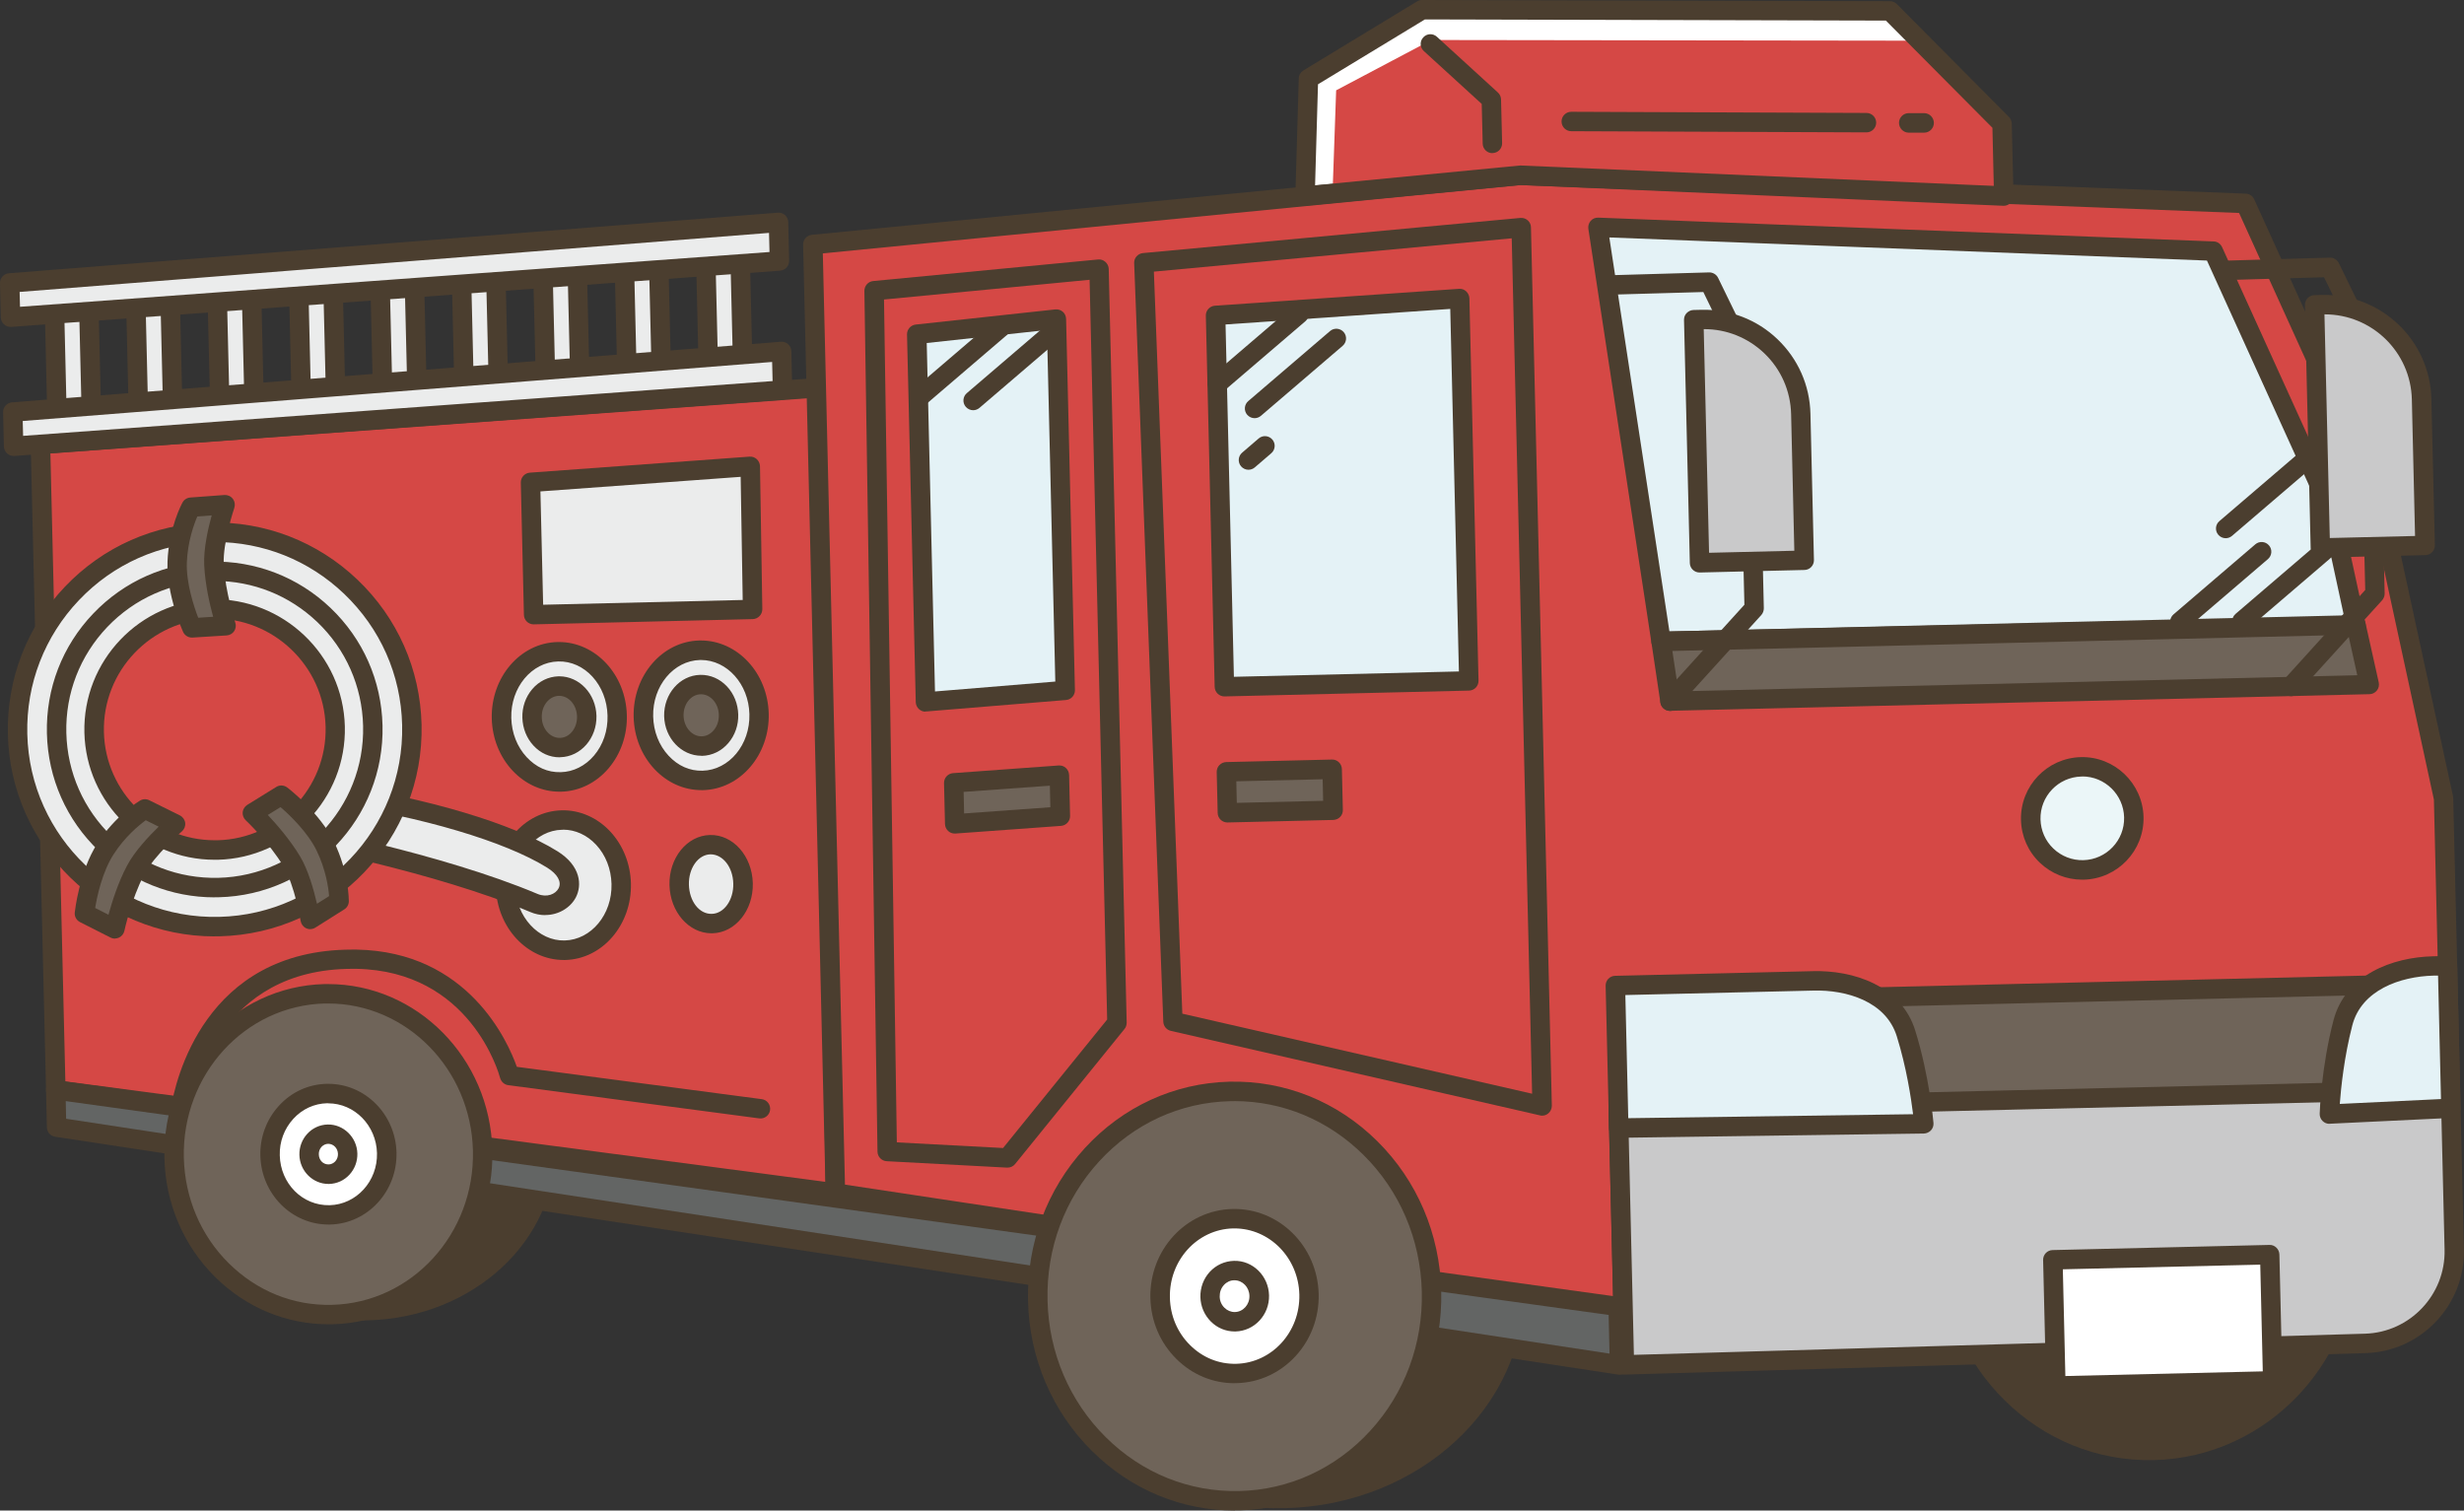 <?xml version="1.0" encoding="UTF-8"?>
<svg id="_レイヤー_2" data-name="レイヤー 2" xmlns="http://www.w3.org/2000/svg" viewBox="0 0 253.73 155.54">
  <rect x="0" y="0" width="253.73" height="155.54" fill="#333333" stroke="none"/>
  <defs>
    <style>
      .cls-1 {
        fill: #ebf6f8;
      }

      .cls-2 {
        fill: #d54845;
      }

      .cls-3 {
        fill: #ebecec;
      }

      .cls-4 {
        fill: #e4f2f6;
      }

      .cls-5 {
        fill: #636564;
      }

      .cls-6 {
        fill: #c9c9ca;
      }

      .cls-7 {
        fill: #fff;
      }

      .cls-8 {
        fill: #4b3e2f;
      }

      .cls-9 {
        fill: #6f6459;
      }
    </style>
  </defs>
  <g id="_レイアウト" data-name="レイアウト">
    <g>
      <ellipse class="cls-8" cx="131.78" cy="133.05" rx="25.15" ry="22.25" transform="translate(-3.13 3.17) rotate(-1.36)"/>
      <polygon class="cls-7" points="206.34 20.19 206.16 12.74 194.62 1.12 146.45 1 134.73 8.1 134.39 20.18 156.52 18.04 206.34 20.19"/>
      <ellipse class="cls-8" cx="221.28" cy="128.08" rx="21.52" ry="22.25" transform="translate(-2.99 5.31) rotate(-1.36)"/>
      <ellipse class="cls-8" cx="37.46" cy="118.52" rx="19.71" ry="17.44" transform="translate(-2.81 .92) rotate(-1.36)"/>
      <g>
        <polygon class="cls-2" points="86.03 122.84 5.74 112.23 4.16 45.76 84.69 39.89 86.03 122.84"/>
        <path class="cls-8" d="M86.03,123.84s-.09,0-.13,0L5.61,113.22c-.49-.06-.86-.48-.87-.97l-1.58-66.47c-.01-.53.4-.98.93-1.02l80.53-5.87c.26-.02.54.07.75.26.2.19.32.45.33.72l1.34,82.95c0,.29-.12.57-.33.76-.18.16-.42.25-.67.25ZM6.72,111.35l78.29,10.35-1.3-80.73L5.19,46.69l1.54,64.66Z"/>
      </g>
      <g>
        <polygon class="cls-2" points="252.34 112.12 251.62 82.2 244.86 50.98 231.22 20.94 156.52 18.04 83.71 25.18 86.03 122.84 167.15 135.09 166.65 114.14 252.34 112.12"/>
        <path class="cls-8" d="M167.14,136.09s-.1,0-.15-.01l-81.12-12.25c-.48-.07-.84-.48-.85-.97l-2.32-97.66c-.01-.52.38-.97.9-1.02l72.82-7.13s.09,0,.14,0l74.7,2.89c.38.01.71.24.87.59l13.64,30.04c.03.06.05.13.07.2l6.76,31.22c.01.06.02.12.02.19l.71,29.92c0,.27-.09.52-.28.71s-.43.3-.7.31l-84.69,2,.47,19.95c0,.3-.12.58-.34.77-.18.16-.42.25-.66.25ZM87.01,121.98l79.11,11.95-.47-19.76c0-.27.09-.52.28-.71s.43-.3.7-.31l84.69-2-.69-28.82-6.72-31.02-13.34-29.38-74.01-2.87-71.83,7.03,2.28,95.9Z"/>
      </g>
      <polygon class="cls-2" points="206.34 20.19 206.16 12.74 197.97 4.19 147.39 4.12 137.59 9.3 137.21 20.12 156.52 18.04 206.34 20.19"/>
      <path class="cls-8" d="M206.34,21.19s-.03,0-.04,0l-49.74-2.14-22.07,2.13c-.27.03-.57-.07-.78-.26-.21-.2-.33-.47-.32-.76l.35-12.08c0-.34.19-.65.48-.83L145.93.14c.16-.1.31-.14.52-.14l48.17.12c.26,0,.52.11.71.3l11.54,11.62c.18.18.28.43.29.68l.18,7.44c0,.28-.1.54-.3.74-.19.18-.44.29-.7.29ZM156.52,17.04s.03,0,.04,0l48.75,2.1-.14-5.98-10.97-11.04-47.47-.12-11.01,6.68-.3,10.4,21.01-2.03s.06,0,.1,0Z"/>
      <path class="cls-8" d="M211.58,138.67c-.26,0-.5-.1-.69-.28-.19-.18-.3-.43-.31-.7l-.31-12.99c-.01-.55.42-1.01.98-1.02l22.33-.53c.53-.02,1.01.42,1.02.98l.31,12.99c0,.27-.09.52-.28.71-.18.19-.43.3-.7.31l-22.33.53s-.02,0-.02,0ZM212.3,125.65l.26,10.99,20.33-.48-.26-10.99-20.33.48Z"/>
      <g>
        <polygon class="cls-4" points="227.91 25.86 164.55 23.41 171.05 66.05 242.61 64.45 240.04 52.57 227.91 25.86"/>
        <path class="cls-8" d="M171.05,67.05c-.49,0-.91-.36-.99-.85l-6.5-42.64c-.04-.29.04-.59.24-.82.2-.22.46-.34.79-.33l63.36,2.45c.38.01.71.24.87.59l12.13,26.71c.03.06.05.13.07.2l2.57,11.88c.06.29,0,.6-.19.83s-.46.37-.76.38l-71.56,1.6s-.02,0-.02,0ZM165.72,24.45l6.19,40.57,69.47-1.55-2.29-10.59-11.83-26.05-61.54-2.38Z"/>
      </g>
      <path class="cls-8" d="M158.8,114.88c-.07,0-.15,0-.22-.03l-38.01-8.7c-.44-.1-.76-.48-.78-.94l-3-78.12c-.02-.53.38-.98.91-1.03l38.86-3.62c.28-.02.55.06.76.25.21.18.33.45.33.72l2.15,90.44c0,.31-.13.6-.37.8-.18.15-.4.23-.63.23ZM121.76,104.38l36.01,8.24-2.1-88.08-36.85,3.43,2.93,76.41Z"/>
      <path class="cls-8" d="M103.74,120.23s-.04,0-.05,0l-12.38-.66c-.53-.03-.94-.46-.95-.98l-1.35-88.64c0-.52.39-.96.9-1.01l23.16-2.22c.28-.03.55.06.76.25.21.18.33.45.34.72l1.85,77.61c0,.24-.07.47-.22.65l-11.27,13.91c-.19.24-.48.37-.78.37ZM92.35,117.63l10.94.58,10.72-13.23-1.81-76.17-21.17,2.03,1.32,86.79Z"/>
      <g>
        <polygon class="cls-5" points="5.84 116.06 166.77 140.55 166.63 134.53 5.74 112.23 5.84 116.06"/>
        <path class="cls-8" d="M166.77,141.55s-.1,0-.15-.01L5.68,117.05c-.48-.07-.84-.48-.85-.96l-.09-3.83c0-.29.12-.57.33-.77.22-.2.51-.28.8-.24l160.88,22.3c.49.07.85.48.86.97l.14,6.02c0,.3-.12.58-.34.77-.18.16-.42.25-.66.25ZM6.81,115.2l158.93,24.18-.09-3.98L6.77,113.38l.04,1.82Z"/>
      </g>
      <g>
        <path class="cls-1" d="M209.11,84.4c.07,2.93,2.5,5.25,5.43,5.18s5.25-2.5,5.18-5.43-2.5-5.25-5.43-5.18-5.25,2.5-5.18,5.43Z"/>
        <path class="cls-8" d="M214.41,90.58c-1.63,0-3.17-.62-4.35-1.74-1.22-1.16-1.91-2.73-1.95-4.42-.08-3.48,2.68-6.37,6.16-6.46,3.46-.09,6.37,2.68,6.46,6.16.08,3.48-2.68,6.37-6.16,6.46-.05,0-.1,0-.15,0ZM214.42,79.96s-.07,0-.1,0c-2.37.06-4.26,2.03-4.2,4.41.03,1.15.5,2.22,1.33,3.01.83.79,1.93,1.22,3.08,1.19,2.37-.06,4.26-2.03,4.2-4.41-.06-2.34-1.98-4.21-4.31-4.21Z"/>
      </g>
      <g>
        <polygon class="cls-9" points="171.97 72.2 243.98 70.49 242.61 64.34 171.05 66.05 171.97 72.2"/>
        <path class="cls-8" d="M171.97,73.2c-.49,0-.92-.36-.99-.85l-.92-6.16c-.04-.28.04-.57.22-.79.18-.22.46-.35.74-.36l71.56-1.7c.46-.02.9.32,1,.78l1.37,6.15c.06.29,0,.6-.19.83s-.46.38-.76.38l-72,1.71s-.02,0-.02,0ZM172.21,67.02l.63,4.17,69.9-1.66-.92-4.16-69.61,1.66Z"/>
      </g>
      <g>
        <polygon class="cls-4" points="151.25 70.11 150.31 30.74 125.17 32.48 126.08 70.71 151.25 70.11"/>
        <path class="cls-8" d="M126.08,71.71c-.26,0-.5-.1-.69-.28-.19-.18-.3-.43-.31-.7l-.91-38.23c-.01-.53.4-.98.93-1.02l25.14-1.74c.28-.02.54.07.74.26s.32.44.33.72l.94,39.37c.01.55-.42,1.01-.98,1.02l-25.17.6s-.02,0-.02,0ZM126.2,33.41l.86,36.28,23.17-.55-.89-37.33-23.14,1.6Z"/>
      </g>
      <g>
        <polygon class="cls-4" points="95.3 72.28 94.4 34.43 108.78 32.87 109.69 71.1 95.3 72.28"/>
        <path class="cls-8" d="M95.3,73.28c-.25,0-.48-.09-.67-.26-.2-.18-.32-.44-.33-.72l-.9-37.86c-.01-.52.38-.96.89-1.02l14.38-1.56c.28-.03.56.06.77.24.21.18.33.45.34.73l.91,38.23c.01.53-.39.98-.92,1.02l-14.39,1.18s-.05,0-.08,0ZM95.43,35.32l.85,35.88,12.39-1.02-.86-36.2-12.38,1.34Z"/>
      </g>
      <g>
        <polygon class="cls-9" points="109.19 84.04 98.31 84.83 98.21 80.61 109.09 79.82 109.19 84.04"/>
        <path class="cls-8" d="M98.31,85.83c-.25,0-.49-.09-.67-.26-.2-.18-.32-.44-.33-.72l-.1-4.22c-.01-.53.4-.98.93-1.02l10.88-.79c.27-.02.54.07.74.26.2.18.32.44.33.72l.1,4.22c.01.53-.4.98-.93,1.02l-10.88.79s-.05,0-.07,0ZM99.23,81.54l.05,2.22,8.88-.64-.05-2.22-8.88.64Z"/>
      </g>
      <g>
        <rect class="cls-9" x="126.34" y="79.35" width="10.9" height="4.22" transform="translate(-1.9 3.16) rotate(-1.36)"/>
        <path class="cls-8" d="M126.39,84.69c-.54,0-.99-.43-1-.98l-.1-4.22c0-.27.09-.52.28-.71.18-.19.43-.3.7-.31l10.89-.26c.53-.02,1.01.42,1.02.98l.1,4.22c0,.27-.09.52-.28.71-.18.19-.43.3-.7.31l-10.89.26s-.02,0-.02,0ZM127.31,80.45l.05,2.22,8.89-.21-.05-2.22-8.89.21Z"/>
      </g>
      <g>
        <polygon class="cls-3" points="54.95 63.29 77.49 62.76 77.25 48.02 54.63 49.67 54.95 63.29"/>
        <path class="cls-8" d="M54.95,64.29c-.54,0-.99-.43-1-.98l-.32-13.62c-.01-.53.4-.98.93-1.02l22.62-1.65c.28-.02.54.07.75.26.2.19.32.45.33.72l.24,14.73c0,.55-.43,1-.98,1.02l-22.54.54s-.02,0-.02,0ZM55.65,50.6l.28,11.67,20.55-.49-.21-12.68-20.62,1.5Z"/>
      </g>
      <path class="cls-8" d="M18.59,115.28c-.05,0-.11,0-.16-.01-.54-.09-.92-.6-.83-1.15.44-2.75,3.41-16.34,18.66-16.34.15,0,.3,0,.45,0,11.51.2,15.6,9.49,16.51,12.07l25.22,3.33c.55.07.93.57.86,1.12-.07.55-.57.93-1.12.86l-25.84-3.42c-.4-.05-.73-.35-.84-.74-.12-.45-3.06-11.03-14.82-11.24-.14,0-.27,0-.4,0-13.65,0-16.31,12.19-16.7,14.66-.08.49-.5.84-.99.84Z"/>
      <g>
        <path class="cls-3" d="M51.65,73.96c.09,3.7,2.83,6.64,6.12,6.56s5.89-3.14,5.8-6.84c-.09-3.7-2.83-6.64-6.12-6.56s-5.89,3.14-5.8,6.84Z"/>
        <path class="cls-8" d="M57.63,81.52c-1.82,0-3.54-.77-4.86-2.18-1.32-1.42-2.08-3.32-2.13-5.36-.1-4.25,2.94-7.78,6.77-7.87.05,0,.1,0,.15,0,3.77,0,6.89,3.35,6.99,7.54.05,2.04-.62,3.97-1.87,5.45-1.28,1.51-3.02,2.37-4.9,2.42-.05,0-.1,0-.15,0ZM52.65,73.93c.04,1.54.6,2.98,1.59,4.04.96,1.03,2.15,1.58,3.5,1.54,1.3-.03,2.52-.64,3.43-1.71.94-1.11,1.43-2.57,1.39-4.11-.07-3.14-2.34-5.66-5.09-5.58-2.73.07-4.9,2.68-4.82,5.82Z"/>
      </g>
      <g>
        <path class="cls-3" d="M52.06,91.29c.09,3.7,2.83,6.64,6.12,6.56s5.89-3.14,5.8-6.84-2.83-6.64-6.12-6.56-5.89,3.14-5.8,6.84Z"/>
        <path class="cls-8" d="M58.05,98.85c-3.77,0-6.89-3.35-6.99-7.54-.1-4.25,2.94-7.78,6.77-7.87,1.84-.05,3.66.73,5.01,2.18,1.32,1.42,2.08,3.32,2.13,5.36.1,4.25-2.94,7.78-6.77,7.87-.05,0-.1,0-.15,0ZM57.98,85.44s-.07,0-.1,0c-2.73.06-4.9,2.68-4.82,5.82.07,3.14,2.4,5.65,5.09,5.58,2.73-.07,4.9-2.68,4.82-5.82-.04-1.54-.6-2.98-1.59-4.04-.93-1-2.14-1.55-3.4-1.55Z"/>
      </g>
      <g>
        <path class="cls-9" d="M54.79,73.88c.04,1.75,1.33,3.14,2.89,3.1s2.78-1.48,2.74-3.23-1.34-3.14-2.89-3.1-2.78,1.48-2.74,3.23Z"/>
        <path class="cls-8" d="M57.62,77.98c-1.01,0-1.96-.42-2.68-1.2-.71-.76-1.12-1.79-1.15-2.88h0c-.03-1.09.33-2.13,1.01-2.93.7-.83,1.67-1.3,2.71-1.33.03,0,.06,0,.08,0,2.07,0,3.77,1.81,3.83,4.07.05,2.3-1.61,4.21-3.72,4.26-.03,0-.06,0-.09,0ZM57.59,71.65s-.02,0-.04,0c-.46.01-.9.23-1.23.62-.36.42-.55.99-.53,1.59h0c.01.6.23,1.15.61,1.56.35.37.8.57,1.26.56,1-.02,1.79-1.01,1.76-2.21-.03-1.18-.85-2.12-1.83-2.12Z"/>
      </g>
      <g>
        <path class="cls-3" d="M66.25,73.8c.09,3.7,2.83,6.64,6.12,6.56s5.89-3.14,5.8-6.84c-.09-3.7-2.83-6.64-6.12-6.56s-5.89,3.14-5.8,6.84Z"/>
        <path class="cls-8" d="M72.24,81.36c-1.82,0-3.54-.77-4.86-2.18-1.32-1.42-2.08-3.32-2.13-5.36-.1-4.25,2.94-7.78,6.77-7.87.05,0,.1,0,.15,0,3.77,0,6.89,3.35,6.99,7.54.1,4.25-2.94,7.78-6.77,7.87-.05,0-.1,0-.15,0ZM72.18,67.96s-.07,0-.1,0c-2.73.07-4.9,2.68-4.82,5.82.04,1.54.6,2.98,1.59,4.04.96,1.03,2.16,1.58,3.5,1.54,2.73-.07,4.9-2.68,4.82-5.82-.07-3.1-2.3-5.58-4.99-5.58Z"/>
      </g>
      <g>
        <path class="cls-9" d="M69.39,73.73c.04,1.75,1.33,3.14,2.89,3.1s2.78-1.48,2.74-3.23-1.33-3.14-2.89-3.1-2.78,1.48-2.74,3.23Z"/>
        <path class="cls-8" d="M72.22,77.82c-2.06,0-3.77-1.81-3.83-4.07h0c-.05-2.3,1.61-4.21,3.71-4.26,1.05-.02,2.02.4,2.77,1.2.71.76,1.12,1.79,1.15,2.88.03,1.09-.33,2.13-1.01,2.93-.7.83-1.67,1.3-2.71,1.33-.03,0-.06,0-.08,0ZM70.39,73.7c.03,1.19.88,2.14,1.87,2.12.46-.01.9-.23,1.23-.62.36-.42.55-.99.53-1.59-.01-.6-.23-1.15-.61-1.56-.34-.36-.77-.56-1.22-.56-.01,0-.02,0-.04,0-1,.02-1.79,1.01-1.76,2.21h0Z"/>
      </g>
      <g>
        <path class="cls-3" d="M69.94,91.11c.05,2.24,1.57,4.03,3.38,3.98s3.24-1.9,3.19-4.14-1.57-4.03-3.38-3.98-3.24,1.9-3.19,4.14Z"/>
        <path class="cls-8" d="M73.26,96.1c-2.33,0-4.25-2.2-4.32-4.96h0c-.07-2.79,1.8-5.11,4.17-5.16,2.38-.06,4.34,2.17,4.41,4.96.07,2.79-1.8,5.11-4.17,5.16-.03,0-.06,0-.09,0ZM70.94,91.09c.04,1.69,1.05,3.05,2.36,3.01,1.26-.03,2.25-1.43,2.21-3.12-.04-1.69-1.07-3.02-2.36-3.01-1.26.03-2.25,1.43-2.21,3.12h0Z"/>
      </g>
      <path class="cls-8" d="M178.97,36.12c-.37,0-.73-.21-.9-.56l-2.67-5.49-9.81.28c-.56.02-1.01-.42-1.03-.97-.02-.55.42-1.01.97-1.03l10.46-.3c.39-.01.76.21.93.56l2.96,6.08c.24.5.04,1.09-.46,1.34-.14.07-.29.1-.44.1Z"/>
      <g>
        <g>
          <ellipse class="cls-9" cx="33.82" cy="118.84" rx="15.89" ry="16.52" transform="translate(-2.82 .84) rotate(-1.36)"/>
          <path class="cls-8" d="M33.84,136.36c-4.37,0-8.5-1.72-11.68-4.86-3.26-3.23-5.12-7.58-5.23-12.25-.23-9.66,7.16-17.69,16.47-17.92.13,0,.26,0,.39,0,9.14,0,16.68,7.6,16.91,17.12.23,9.66-7.16,17.69-16.47,17.91-.13,0-.27,0-.4,0ZM33.79,103.33c-.12,0-.23,0-.34,0-8.21.2-14.72,7.31-14.52,15.87.1,4.15,1.74,8.02,4.63,10.88,2.88,2.85,6.63,4.38,10.62,4.28,8.21-.2,14.72-7.31,14.52-15.87-.2-8.43-6.86-15.16-14.91-15.16Z"/>
        </g>
        <g>
          <path class="cls-7" d="M27.81,118.99c.08,3.45,2.84,6.18,6.16,6.1s5.94-2.94,5.86-6.39-2.84-6.18-6.16-6.1-5.94,2.94-5.86,6.39Z"/>
          <path class="cls-8" d="M33.83,126.09c-3.79,0-6.92-3.14-7.02-7.08-.05-1.93.64-3.76,1.92-5.16,1.29-1.41,3.04-2.21,4.92-2.25.05,0,.11,0,.16,0,3.79,0,6.92,3.14,7.02,7.08.09,3.99-2.97,7.32-6.84,7.41-.05,0-.11,0-.16,0ZM33.81,113.6s-.08,0-.12,0c-1.33.03-2.57.6-3.49,1.61-.93,1.02-1.43,2.35-1.39,3.76h0c.07,2.89,2.32,5.19,5.13,5.13,2.76-.07,4.95-2.47,4.88-5.36-.07-2.85-2.31-5.13-5.02-5.13Z"/>
        </g>
        <g>
          <path class="cls-7" d="M31.83,118.89c.03,1.14.94,2.04,2.03,2.02s1.96-.97,1.94-2.11-.94-2.04-2.03-2.02-1.96.97-1.94,2.11Z"/>
          <path class="cls-8" d="M33.82,121.91c-1.61,0-2.95-1.33-2.99-2.99-.02-.81.27-1.58.81-2.17.55-.6,1.3-.94,2.1-.96,1.61-.04,3.02,1.3,3.06,2.99.02.81-.27,1.58-.81,2.17-.55.6-1.3.94-2.1.96-.02,0-.05,0-.07,0ZM33.81,117.78s-.01,0-.02,0c-.25,0-.5.12-.68.31-.19.21-.29.48-.28.77.01.59.43,1.05,1.01,1.04.25,0,.5-.12.68-.31.19-.21.29-.48.28-.77-.01-.58-.46-1.04-.99-1.04Z"/>
        </g>
      </g>
      <g>
        <path class="cls-3" d="M30.29,86.01s14.65,2.74,24.68,6.97c2.82,1.19,5.57-2.19,1.9-4.48-4.61-2.87-13.48-5.41-22.64-6.75"/>
        <path class="cls-8" d="M56.14,94.23c-.5,0-1.03-.1-1.56-.33-9.8-4.14-24.33-6.88-24.47-6.91-.54-.1-.9-.62-.8-1.17.1-.54.63-.9,1.17-.8.15.03,14.88,2.81,24.88,7.03.96.4,1.85.02,2.16-.58.34-.66-.1-1.46-1.18-2.13-4.34-2.7-12.87-5.23-22.25-6.61-.55-.08-.92-.59-.84-1.13.08-.55.59-.93,1.13-.84,9.64,1.41,18.46,4.05,23.02,6.89,2.43,1.51,2.54,3.51,1.9,4.75-.54,1.04-1.75,1.82-3.15,1.82Z"/>
      </g>
      <g>
        <g>
          <rect class="cls-3" x="72.8" y="24.59" width="3.54" height="14.1" transform="translate(149.87 61.51) rotate(178.64)"/>
          <path class="cls-8" d="M72.96,39.73c-.26,0-.5-.1-.69-.28-.19-.18-.3-.43-.31-.7l-.33-14.1c-.01-.55.42-1.01.98-1.02l3.54-.08c.51-.03,1.01.42,1.02.98l.34,14.1c0,.27-.09.52-.28.71-.18.19-.43.3-.7.31l-3.54.08s-.02,0-.02,0ZM73.65,25.61l.29,12.1,1.54-.04-.29-12.1-1.54.04Z"/>
        </g>
        <g>
          <rect class="cls-3" x="64.41" y="25.3" width="3.54" height="14.1" transform="translate(133.12 63.11) rotate(178.64)"/>
          <path class="cls-8" d="M64.58,40.44c-.26,0-.5-.1-.69-.28-.19-.18-.3-.43-.31-.7l-.33-14.1c-.01-.55.42-1.01.98-1.02l3.54-.08c.26-.01.52.09.71.28.19.18.3.43.31.7l.33,14.1c.01.55-.42,1.01-.98,1.02l-3.54.08s-.02,0-.02,0ZM65.27,26.32l.29,12.1,1.54-.04-.29-12.1-1.54.04Z"/>
        </g>
        <g>
          <rect class="cls-3" x="56.04" y="26.51" width="3.54" height="14.1" transform="translate(116.41 65.73) rotate(178.64)"/>
          <path class="cls-8" d="M56.21,41.65c-.54,0-.99-.43-1-.98l-.34-14.1c-.01-.55.42-1.01.98-1.02l3.54-.08c.26-.01.52.09.71.28.19.18.3.43.31.7l.33,14.1c.01.55-.42,1.01-.98,1.02l-3.54.08s-.02,0-.02,0ZM56.9,27.53l.29,12.1,1.54-.04-.29-12.1-1.54.04Z"/>
        </g>
        <g>
          <rect class="cls-3" x="47.65" y="26.71" width="3.54" height="14.1" transform="translate(99.63 66.33) rotate(178.64)"/>
          <path class="cls-8" d="M47.81,41.85c-.26,0-.5-.1-.69-.28-.19-.18-.3-.43-.31-.7l-.33-14.1c-.01-.55.42-1.01.98-1.02l3.54-.08c.25-.01.52.09.71.28.19.18.3.43.31.7l.33,14.1c.01.55-.42,1.01-.98,1.02l-3.54.08s-.02,0-.02,0ZM48.5,27.73l.29,12.1,1.54-.04-.29-12.1-1.54.04Z"/>
        </g>
        <g>
          <rect class="cls-3" x="39.28" y="27.92" width="3.54" height="14.1" transform="translate(82.92 68.95) rotate(178.64)"/>
          <path class="cls-8" d="M39.44,43.06c-.26,0-.5-.1-.69-.28-.19-.18-.3-.43-.31-.7l-.33-14.1c-.01-.55.42-1.01.98-1.02l3.54-.08c.25-.02.52.09.71.28.19.18.3.43.31.7l.33,14.1c.01.55-.42,1.01-.98,1.02l-3.54.08s-.02,0-.02,0ZM40.13,28.94l.29,12.1,1.54-.04-.29-12.1-1.54.04Z"/>
        </g>
        <g>
          <rect class="cls-3" x="30.87" y="27.61" width="3.54" height="14.1" transform="translate(66.1 68.54) rotate(178.64)"/>
          <path class="cls-8" d="M31.04,42.75c-.26,0-.5-.1-.69-.28-.19-.18-.3-.43-.31-.7l-.33-14.1c-.01-.55.42-1.01.98-1.02l3.54-.08c.26,0,.52.09.71.28.19.18.3.43.31.7l.33,14.1c.01.55-.42,1.01-.98,1.02l-3.54.08s-.02,0-.02,0ZM31.73,28.63l.29,12.1,1.54-.04-.29-12.1-1.54.04Z"/>
        </g>
        <g>
          <rect class="cls-3" x="22.5" y="28.82" width="3.54" height="14.1" transform="translate(49.39 71.15) rotate(178.64)"/>
          <path class="cls-8" d="M22.67,43.96c-.54,0-.99-.43-1-.98l-.34-14.1c0-.27.09-.52.28-.71.18-.19.43-.3.7-.31l3.54-.08c.26,0,.52.09.71.28.19.18.3.43.31.7l.33,14.1c.01.55-.42,1.01-.98,1.02l-3.54.08s-.02,0-.02,0ZM23.35,29.84l.29,12.1,1.54-.04-.29-12.1-1.54.04Z"/>
        </g>
        <g>
          <rect class="cls-3" x="14.1" y="29.02" width="3.54" height="14.1" transform="translate(32.61 71.75) rotate(178.64)"/>
          <path class="cls-8" d="M14.27,44.16c-.26,0-.5-.1-.69-.28-.19-.18-.3-.43-.31-.7l-.33-14.1c-.01-.55.42-1.01.98-1.02l3.54-.08c.25-.01.52.09.71.28.19.18.3.43.31.7l.33,14.1c.01.55-.42,1.01-.98,1.02l-3.54.08s-.02,0-.02,0ZM14.96,30.04l.29,12.1,1.54-.04-.29-12.1-1.54.04Z"/>
        </g>
        <g>
          <rect class="cls-3" x="5.71" y="29.22" width="3.54" height="14.1" transform="translate(15.82 72.35) rotate(178.64)"/>
          <path class="cls-8" d="M5.88,44.36c-.26,0-.5-.1-.69-.28-.19-.18-.3-.43-.31-.7l-.33-14.1c-.01-.55.42-1.01.98-1.02l3.54-.08c.52-.02,1.01.42,1.02.98l.34,14.1c0,.27-.09.52-.28.71-.18.19-.43.3-.7.31l-3.54.08s-.02,0-.02,0ZM6.57,30.24l.29,12.1,1.54-.04-.29-12.1-1.54.04Z"/>
        </g>
        <g>
          <polygon class="cls-3" points="1.4 45.95 80.58 40.17 80.48 36.19 1.32 42.43 1.4 45.95"/>
          <path class="cls-8" d="M1.4,46.95c-.25,0-.49-.09-.67-.26-.2-.18-.32-.44-.33-.72l-.08-3.52c-.01-.53.39-.98.92-1.02l79.17-6.24c.27-.02.54.07.75.25.2.18.32.44.33.72l.09,3.98c.01.53-.4.98-.93,1.02L1.47,46.95s-.05,0-.07,0ZM2.34,43.35l.04,1.53,77.18-5.64-.05-1.97L2.34,43.35Z"/>
        </g>
        <g>
          <polygon class="cls-3" points="1.08 32.66 80.26 26.87 80.17 22.9 1 29.14 1.08 32.66"/>
          <path class="cls-8" d="M1.08,33.66c-.25,0-.49-.09-.67-.26-.2-.18-.32-.44-.33-.72L0,29.16c-.01-.53.39-.98.92-1.02l79.17-6.24c.27-.02.54.07.75.25.2.18.32.44.33.72l.09,3.98c.01.53-.4.98-.93,1.02L1.16,33.66s-.05,0-.07,0ZM2.02,30.06l.04,1.53,77.18-5.64-.05-1.97L2.02,30.06Z"/>
        </g>
      </g>
      <path class="cls-8" d="M153.68,15.77c-.54,0-.99-.43-1-.98l-.1-4.09-5.96-5.44c-.41-.37-.44-1.01-.06-1.41.37-.41,1-.44,1.41-.06l6.27,5.73c.2.18.32.44.33.71l.11,4.51c.01.55-.42,1.01-.98,1.02,0,0-.02,0-.02,0Z"/>
      <path class="cls-8" d="M192.2,13.63h0l-30.4-.12c-.55,0-1-.45-1-1,0-.55.45-1,1-1h0l30.4.12c.55,0,1,.45,1,1,0,.55-.45,1-1,1Z"/>
      <path class="cls-8" d="M198.14,13.66h-1.59c-.55,0-1-.46-1-1.01,0-.55.45-1,1-1h1.59c.55,0,1,.46,1,1.01,0,.55-.45,1-1,1Z"/>
      <g>
        <path class="cls-6" d="M167.27,140.54l76.28-2.21c5.2-.15,9.3-4.47,9.17-9.67l-.39-16.55-85.69,2.04.63,26.4Z"/>
        <path class="cls-8" d="M167.27,141.54c-.26,0-.5-.1-.69-.27-.19-.18-.3-.44-.31-.7l-.63-26.4c-.01-.55.42-1.01.98-1.02l85.69-2.04c.27-.01.52.09.71.28.19.18.3.43.31.7l.39,16.55c.14,5.73-4.41,10.53-10.14,10.69l-76.28,2.21s-.02,0-.03,0ZM167.67,115.11l.58,24.4,75.28-2.18c4.63-.13,8.31-4.01,8.2-8.65l-.37-15.55-83.69,1.99Z"/>
      </g>
      <g>
        <rect class="cls-7" x="211.54" y="129.46" width="22.34" height="12.99" transform="translate(448.6 266.57) rotate(178.64)"/>
        <path class="cls-8" d="M211.7,143.71c-.26,0-.5-.1-.69-.28-.19-.18-.3-.43-.31-.7l-.31-12.99c-.01-.55.42-1.01.98-1.02l22.33-.53c.26-.01.52.09.71.28.19.18.3.43.31.7l.31,12.99c.01.55-.42,1.01-.98,1.02l-22.33.53s-.02,0-.02,0ZM212.42,130.7l.26,10.99,20.33-.48-.26-10.99-20.33.48Z"/>
      </g>
      <g>
        <g>
          <ellipse class="cls-9" cx="127.13" cy="133.46" rx="20.28" ry="21.08" transform="translate(-3.14 3.07) rotate(-1.36)"/>
          <path class="cls-8" d="M127.16,155.54c-5.5,0-10.71-2.16-14.71-6.13-4.11-4.07-6.45-9.56-6.59-15.45-.14-5.89,1.94-11.48,5.85-15.74,3.92-4.27,9.21-6.7,14.9-6.84,5.7-.13,11.09,2.04,15.21,6.12,4.11,4.07,6.45,9.56,6.59,15.44.14,5.89-1.94,11.48-5.85,15.74-3.92,4.27-9.21,6.7-14.9,6.84-.17,0-.33,0-.5,0ZM127.11,113.39c-.15,0-.3,0-.45,0-5.14.12-9.92,2.32-13.47,6.19-3.56,3.88-5.45,8.97-5.32,14.34h0c.13,5.37,2.26,10.37,6,14.07,3.73,3.7,8.59,5.66,13.75,5.54,5.14-.12,9.92-2.32,13.47-6.19,3.56-3.88,5.45-8.97,5.32-14.34-.13-5.37-2.26-10.37-6-14.07-3.62-3.59-8.33-5.55-13.3-5.55Z"/>
        </g>
        <g>
          <path class="cls-7" d="M119.47,133.64c.1,4.4,3.62,7.89,7.86,7.79s7.58-3.75,7.48-8.15c-.1-4.4-3.62-7.89-7.86-7.79s-7.58,3.75-7.48,8.15Z"/>
          <path class="cls-8" d="M127.14,142.43c-2.25,0-4.37-.88-6-2.5-1.67-1.65-2.62-3.88-2.68-6.27-.12-4.95,3.67-9.06,8.45-9.17,4.8-.11,8.76,3.82,8.88,8.76.12,4.95-3.67,9.06-8.45,9.17-.07,0-.14,0-.2,0ZM127.12,126.49c-.05,0-.1,0-.15,0-3.68.09-6.59,3.28-6.5,7.13.04,1.87.78,3.61,2.08,4.89,1.29,1.28,2.95,1.96,4.75,1.92,3.68-.09,6.59-3.28,6.5-7.13-.09-3.79-3.07-6.81-6.68-6.81Z"/>
        </g>
        <g>
          <path class="cls-7" d="M124.6,133.52c.03,1.45,1.2,2.61,2.6,2.57s2.5-1.24,2.47-2.69-1.2-2.61-2.6-2.57-2.5,1.24-2.47,2.69Z"/>
          <path class="cls-8" d="M127.14,137.1c-.92,0-1.79-.36-2.45-1.02-.67-.67-1.06-1.57-1.08-2.53-.02-.96.32-1.88.96-2.58.65-.71,1.54-1.11,2.49-1.14,1.94-.06,3.57,1.55,3.62,3.55.05,2-1.5,3.67-3.45,3.72-.03,0-.06,0-.08,0ZM127.13,131.83s-.02,0-.04,0c-.4,0-.78.18-1.06.49-.29.32-.44.74-.43,1.18h0c0,.44.18.86.49,1.16.29.29.68.45,1.08.44.84-.02,1.52-.77,1.49-1.67-.02-.89-.71-1.6-1.54-1.6Z"/>
        </g>
      </g>
      <g>
        <rect class="cls-9" x="188.64" y="102.08" width="57.57" height="10.93" transform="translate(437.34 209.9) rotate(178.64)"/>
        <path class="cls-8" d="M188.78,114.7c-.26,0-.5-.1-.69-.28-.19-.18-.3-.43-.31-.7l-.26-10.93c-.01-.55.42-1.01.98-1.02l57.55-1.37c.26,0,.52.09.71.28.19.18.3.43.31.7l.26,10.93c.01.55-.42,1.01-.98,1.02l-57.55,1.37s-.02,0-.02,0ZM189.54,103.75l.21,8.93,55.55-1.32-.21-8.93-55.55,1.32Z"/>
      </g>
      <g>
        <path class="cls-4" d="M166.69,116.16l31.41-.44s-.38-4.64-1.83-9.32c-1.27-4.08-5.78-5.49-9.55-5.41l-20.37.48.35,14.68Z"/>
        <path class="cls-8" d="M166.69,117.16c-.54,0-.99-.43-1-.98l-.35-14.68c-.01-.55.42-1.01.98-1.02l20.37-.48c4.1-.11,9.08,1.45,10.53,6.11,1.47,4.73,1.86,9.34,1.88,9.53.02.28-.07.55-.26.75-.19.2-.45.32-.73.33l-31.41.44h-.01ZM167.37,102.45l.3,12.69,29.33-.41c-.2-1.61-.68-4.83-1.68-8.03-1.12-3.59-5.18-4.79-8.58-4.7l-19.37.46Z"/>
      </g>
      <g>
        <path class="cls-4" d="M252.38,114.12l-12.51.6s.16-4.65,1.39-9.39c1.08-4.14,5.51-5.76,9.29-5.85l1.49-.04.35,14.68Z"/>
        <path class="cls-8" d="M239.87,115.72c-.26,0-.51-.1-.7-.29-.2-.2-.31-.47-.3-.75,0-.19.17-4.82,1.42-9.61,1.23-4.72,6.09-6.5,10.23-6.6l1.49-.04c.52-.02,1.01.42,1.02.98l.35,14.68c.01.54-.41,1-.95,1.02l-12.51.6s-.03,0-.05,0ZM251.06,100.46h-.49c-3.41.09-7.4,1.48-8.34,5.12-.84,3.23-1.17,6.46-1.29,8.09l10.42-.5-.3-12.7Z"/>
      </g>
      <g>
        <path class="cls-3" d="M42.41,74.63c.27,11.21-8.61,20.52-19.82,20.78S2.07,86.81,1.81,75.6c-.27-11.21,8.61-20.52,19.82-20.78s20.52,8.61,20.78,19.82ZM21.74,59.64c-8.55.2-15.31,7.3-15.11,15.84.2,8.55,7.3,15.31,15.84,15.11s15.31-7.3,15.11-15.84-7.3-15.31-15.84-15.11Z"/>
        <path class="cls-8" d="M22.1,96.42c-11.52,0-21.02-9.23-21.29-20.8-.13-5.69,1.95-11.09,5.88-15.21,3.93-4.12,9.22-6.46,14.91-6.6,5.67-.14,11.09,1.95,15.21,5.88,4.12,3.93,6.46,9.22,6.6,14.91.28,11.75-9.05,21.53-20.79,21.81-.17,0-.34,0-.51,0ZM22.12,55.81c-.16,0-.31,0-.47,0-5.16.12-9.96,2.25-13.51,5.98s-5.45,8.63-5.33,13.78c.25,10.64,9.1,19.1,19.76,18.84,10.64-.25,19.09-9.12,18.84-19.76-.12-5.16-2.25-9.95-5.98-13.51-3.62-3.45-8.33-5.33-13.31-5.33ZM22.1,91.59c-4.25,0-8.27-1.61-11.36-4.55-3.19-3.04-5-7.13-5.1-11.53-.22-9.08,7-16.65,16.08-16.86h0c.13,0,.26,0,.4,0,8.91,0,16.26,7.14,16.47,16.09.22,9.08-7,16.65-16.08,16.86-.13,0-.27,0-.4,0ZM21.76,60.64h0c-7.98.19-14.32,6.84-14.13,14.82.09,3.87,1.68,7.46,4.48,10.13,2.8,2.67,6.47,4.09,10.33,4,7.98-.19,14.32-6.84,14.13-14.82-.19-7.98-6.83-14.31-14.82-14.13Z"/>
      </g>
      <g>
        <path class="cls-3" d="M38.39,74.73c.21,8.99-6.9,16.46-15.89,16.67s-16.46-6.9-16.67-15.89c-.21-8.99,6.9-16.46,15.89-16.67s16.46,6.9,16.67,15.89ZM21.81,62.7c-6.85.16-12.28,5.85-12.11,12.7s5.85,12.28,12.7,12.11,12.28-5.85,12.11-12.7-5.85-12.28-12.7-12.11Z"/>
        <path class="cls-8" d="M22.1,92.4c-4.46,0-8.68-1.69-11.92-4.78-3.34-3.19-5.24-7.48-5.35-12.1-.11-4.62,1.58-9,4.77-12.34,3.19-3.34,7.48-5.24,12.1-5.35,4.59-.11,9,1.58,12.34,4.77,3.34,3.19,5.24,7.48,5.35,12.1.23,9.53-7.34,17.47-16.87,17.69-.14,0-.28,0-.42,0ZM22.12,59.83c-.12,0-.25,0-.37,0-4.08.1-7.88,1.78-10.7,4.73-2.82,2.96-4.32,6.83-4.22,10.91.1,4.08,1.78,7.88,4.73,10.7,2.96,2.82,6.81,4.31,10.91,4.22,8.43-.2,15.12-7.22,14.92-15.65-.1-4.08-1.78-7.88-4.73-10.7-2.87-2.73-6.59-4.22-10.54-4.22ZM22.1,88.53c-7.25,0-13.23-5.81-13.41-13.09-.18-7.39,5.7-13.55,13.09-13.73h0c7.35-.16,13.55,5.7,13.73,13.09.18,7.39-5.7,13.55-13.09,13.73-.11,0-.22,0-.32,0ZM21.84,63.7h0c-6.29.15-11.29,5.39-11.14,11.68.15,6.2,5.24,11.14,11.41,11.14.09,0,.18,0,.28,0,6.29-.15,11.29-5.39,11.14-11.68-.15-6.29-5.43-11.29-11.68-11.14Z"/>
      </g>
      <g>
        <path class="cls-9" d="M23.17,51.97l-3.51.26s-1.29,2.39-1.42,5.64c-.12,3.18,1.51,6.79,1.51,6.79l3.51-.22s-1.09-3.29-1.24-6.29c-.12-2.47,1.14-6.18,1.14-6.18Z"/>
        <path class="cls-8" d="M19.76,65.65c-.39,0-.75-.23-.91-.59-.07-.16-1.73-3.87-1.6-7.24.13-3.44,1.48-5.97,1.54-6.07.16-.3.47-.5.81-.52l3.51-.26c.32-.02.66.12.86.39.21.27.26.62.16.93-.01.04-1.2,3.56-1.09,5.81.14,2.83,1.18,5.99,1.19,6.02.1.29.05.62-.12.87-.17.26-.46.42-.77.44l-3.51.22s-.04,0-.06,0ZM20.32,53.18c-.35.81-.99,2.57-1.08,4.72-.08,2.15.74,4.59,1.17,5.71l1.54-.1c-.35-1.27-.83-3.34-.92-5.32-.08-1.65.39-3.75.77-5.12l-1.48.11Z"/>
      </g>
      <g>
        <path class="cls-9" d="M18.08,84.86l-3.15-1.56s-2.33,1.4-4.08,4.14c-1.72,2.68-2.14,6.62-2.14,6.62l3.14,1.59s.73-3.39,2.13-6.05c1.15-2.19,4.12-4.74,4.12-4.74Z"/>
        <path class="cls-8" d="M11.83,96.65c-.16,0-.31-.04-.45-.11l-3.14-1.59c-.37-.19-.59-.59-.54-1,.02-.17.47-4.21,2.3-7.06,1.86-2.9,4.31-4.39,4.41-4.45.29-.18.66-.19.96-.04l3.15,1.56c.3.15.51.44.55.77s-.09.66-.34.88c-.03.02-2.84,2.46-3.89,4.45-1.32,2.51-2.03,5.76-2.03,5.79-.07.3-.27.56-.55.69-.14.06-.28.1-.43.1ZM9.79,93.49l1.38.7c.35-1.27.98-3.3,1.91-5.05.77-1.47,2.24-3.03,3.26-4.02l-1.33-.66c-.71.52-2.16,1.71-3.32,3.52-1.16,1.81-1.7,4.33-1.89,5.51Z"/>
      </g>
      <g>
        <path class="cls-9" d="M31.95,94.68l2.98-1.88s.02-2.72-1.4-5.64c-1.39-2.86-4.54-5.28-4.54-5.28l-2.99,1.85s2.51,2.38,4.06,4.96c1.27,2.12,1.9,5.99,1.9,5.99Z"/>
        <path class="cls-8" d="M31.95,95.68c-.14,0-.28-.03-.41-.09-.31-.14-.52-.42-.58-.75,0-.04-.62-3.7-1.77-5.63-1.45-2.43-3.86-4.73-3.89-4.75-.22-.21-.34-.52-.31-.83.03-.31.21-.58.47-.75l2.99-1.85c.35-.22.8-.19,1.13.06.14.1,3.35,2.59,4.83,5.63,1.51,3.1,1.51,5.96,1.51,6.08,0,.34-.18.66-.47.84l-2.98,1.88c-.16.1-.35.15-.53.15ZM27.58,83.92c.9.96,2.3,2.56,3.32,4.26.85,1.42,1.42,3.49,1.74,4.88l1.25-.79c-.07-.88-.34-2.73-1.28-4.67-.94-1.94-2.81-3.7-3.72-4.49l-1.32.81Z"/>
      </g>
      <path class="cls-8" d="M171.97,73.2c-.24,0-.48-.09-.67-.26-.41-.37-.44-1-.07-1.41l8.4-9.26-.22-9.04c-.01-.55.42-1.01.98-1.02.52-.03,1.01.42,1.02.98l.22,9.44c0,.26-.09.51-.26.7l-8.67,9.55c-.2.22-.47.33-.74.33Z"/>
      <g>
        <path class="cls-6" d="M174.71,32.78h10.78v25.04h-.82c-5.5,0-9.96-4.46-9.96-9.96v-15.08h0Z" transform="translate(361.23 86.31) rotate(178.64)"/>
        <path class="cls-8" d="M175.01,58.95c-.54,0-.99-.43-1-.98l-.6-25.03c0-.27.09-.52.28-.71s.43-.3.7-.31l.82-.02c2.91-.07,5.71,1,7.83,3.03s3.32,4.75,3.39,7.67l.36,15.07c.01.55-.42,1.01-.98,1.02l-10.78.26s-.02,0-.02,0ZM175.44,33.89l.55,23.03,8.78-.21-.33-14.07c-.06-2.39-1.04-4.62-2.77-6.27-1.68-1.6-3.87-2.48-6.18-2.48h-.04Z"/>
      </g>
      <path class="cls-8" d="M242.89,34.6c-.37,0-.73-.21-.9-.56l-2.67-5.49-9.81.28c-.55.02-1.01-.42-1.03-.97-.02-.55.42-1.01.97-1.03l10.46-.3c.37-.01.76.21.93.56l2.96,6.08c.24.5.04,1.09-.46,1.34-.14.07-.29.1-.44.1Z"/>
      <path class="cls-8" d="M235.9,71.68c-.24,0-.48-.09-.67-.26-.41-.37-.44-1-.07-1.41l8.4-9.26-.22-9.04c-.01-.55.42-1.01.98-1.02.51-.02,1.01.42,1.02.98l.22,9.44c0,.26-.09.51-.26.7l-8.67,9.55c-.2.22-.47.33-.74.33Z"/>
      <g>
        <path class="cls-6" d="M238.64,31.26h10.78v25.04h-.82c-5.5,0-9.96-4.46-9.96-9.96v-15.08h0Z" transform="translate(489.03 81.75) rotate(178.64)"/>
        <path class="cls-8" d="M238.94,57.42c-.26,0-.5-.1-.69-.28-.19-.18-.3-.43-.31-.7l-.59-25.03c-.01-.55.42-1.01.98-1.02l.82-.02c6.02-.14,11.08,4.66,11.22,10.7l.36,15.07c.01.55-.42,1.01-.98,1.02l-10.78.26s-.02,0-.02,0ZM239.36,32.37l.55,23.03,8.78-.21-.33-14.07c-.12-4.87-4.11-8.75-8.96-8.75-.01,0-.02,0-.03,0Z"/>
      </g>
      <path class="cls-8" d="M125.36,40.52c-.28,0-.56-.12-.76-.35-.36-.42-.31-1.05.11-1.41l8.42-7.21c.42-.36,1.05-.31,1.41.11.36.42.31,1.05-.11,1.41l-8.42,7.21c-.19.16-.42.24-.65.24Z"/>
      <path class="cls-8" d="M129.19,43.06c-.28,0-.56-.12-.76-.35-.36-.42-.31-1.05.11-1.41l8.42-7.21c.42-.36,1.05-.31,1.41.11.36.42.31,1.05-.11,1.41l-8.42,7.21c-.19.16-.42.24-.65.24Z"/>
      <path class="cls-8" d="M128.56,48.37c-.28,0-.56-.12-.76-.35-.36-.42-.31-1.05.11-1.41l1.7-1.46c.42-.36,1.05-.31,1.41.11.36.42.31,1.05-.11,1.41l-1.7,1.46c-.19.16-.42.24-.65.24Z"/>
      <path class="cls-8" d="M94.75,41.83c-.28,0-.56-.12-.76-.35-.36-.42-.31-1.05.11-1.41l8.42-7.21c.42-.36,1.05-.31,1.41.11.36.42.31,1.05-.11,1.41l-8.42,7.21c-.19.16-.42.24-.65.24Z"/>
      <path class="cls-8" d="M100.21,42.24c-.28,0-.56-.12-.76-.35-.36-.42-.31-1.05.11-1.41l8.42-7.21c.42-.36,1.05-.31,1.41.11.36.42.31,1.05-.11,1.41l-8.42,7.21c-.19.16-.42.24-.65.24Z"/>
      <path class="cls-8" d="M224.47,65.02c-.28,0-.56-.12-.76-.35-.36-.42-.31-1.05.11-1.41l8.42-7.21c.42-.36,1.05-.31,1.41.11.36.42.31,1.05-.11,1.41l-8.42,7.21c-.19.16-.42.24-.65.24Z"/>
      <path class="cls-8" d="M229.19,55.42c-.28,0-.56-.12-.76-.35-.36-.42-.31-1.05.11-1.41l8.42-7.21c.42-.36,1.05-.31,1.41.11.36.42.31,1.05-.11,1.41l-8.42,7.21c-.19.16-.42.24-.65.24Z"/>
      <path class="cls-8" d="M230.86,64.97c-.28,0-.56-.12-.76-.35-.36-.42-.31-1.05.11-1.41l8.42-7.21c.42-.36,1.05-.31,1.41.11.36.42.31,1.05-.11,1.41l-8.42,7.21c-.19.16-.42.24-.65.24Z"/>
    </g>
  </g>
</svg>